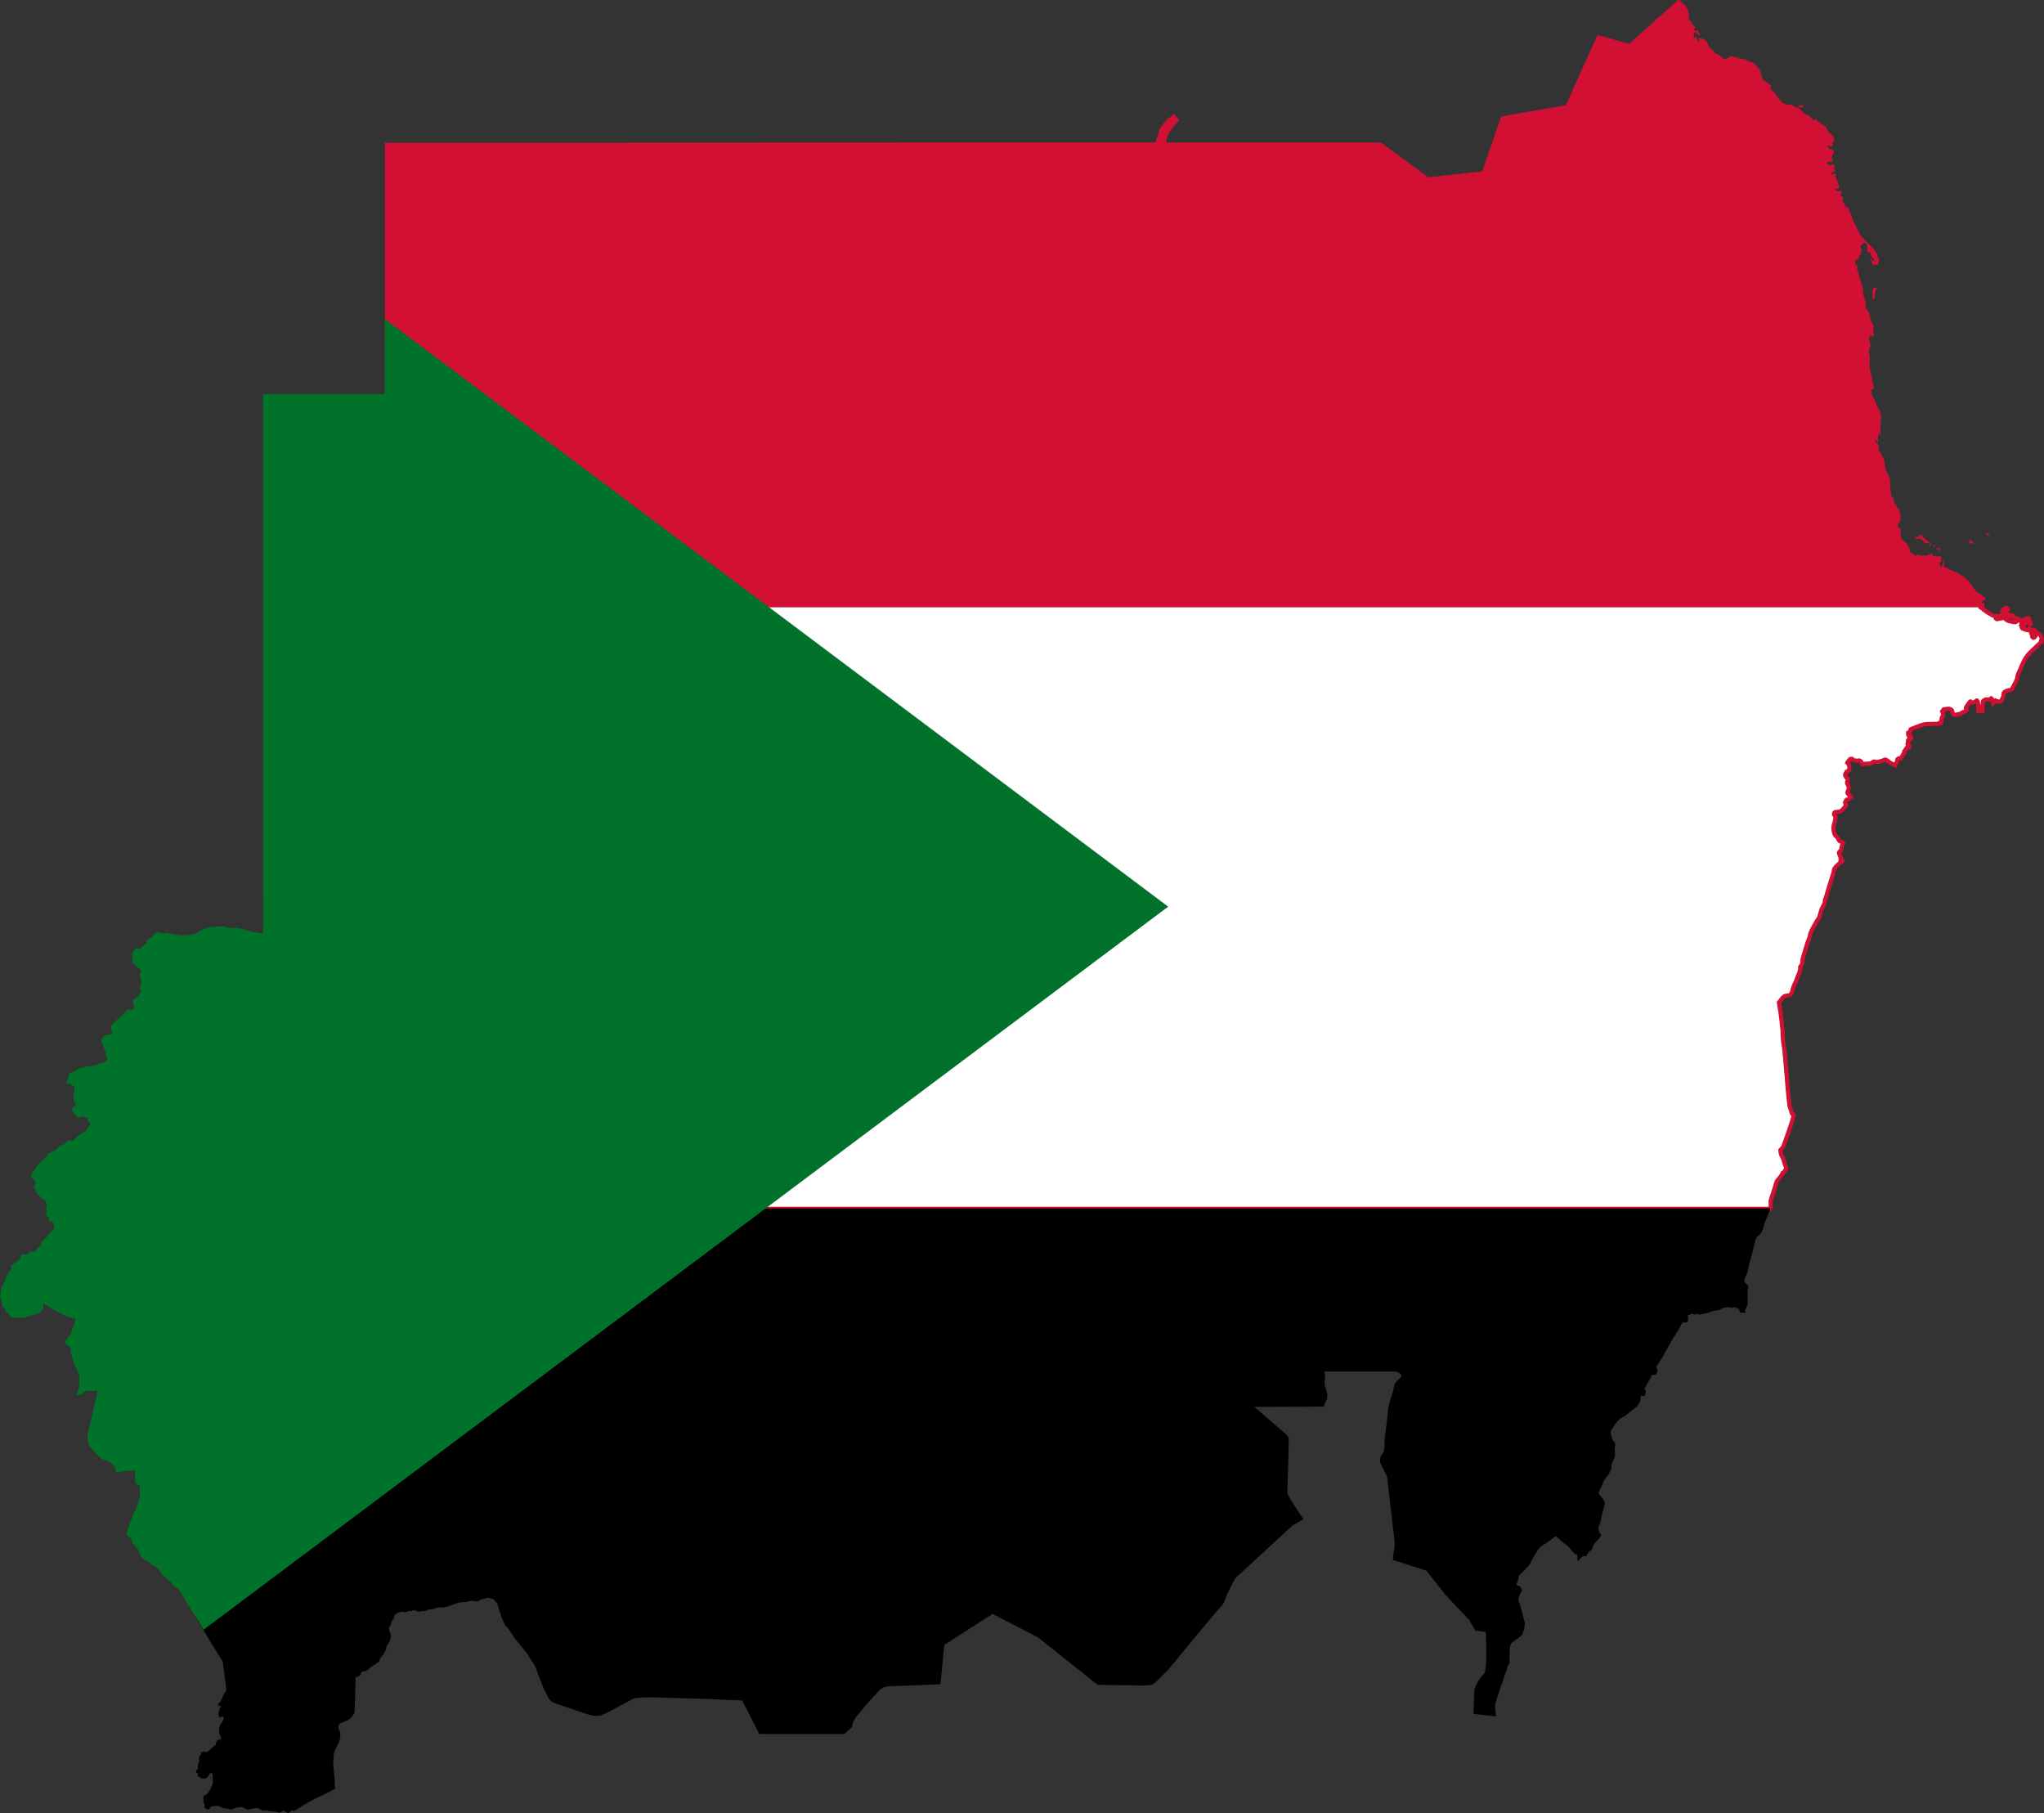 <?xml version="1.0" encoding="UTF-8" standalone="no"?> <svg xmlns:dc="http://purl.org/dc/elements/1.1/" xmlns:cc="http://creativecommons.org/ns#" xmlns:rdf="http://www.w3.org/1999/02/22-rdf-syntax-ns#" xmlns:svg="http://www.w3.org/2000/svg" xmlns="http://www.w3.org/2000/svg" xmlns:sodipodi="http://sodipodi.sourceforge.net/DTD/sodipodi-0.dtd" xmlns:inkscape="http://www.inkscape.org/namespaces/inkscape" width="981.6" height="870.621" viewBox="0 0 19.632 17.412" id="svg2" version="1.1" inkscape:version="0.91 r13725" sodipodi:docname="Flag-map_of_Sudan.svg"><rect x="0" y="0" width="19.632" height="17.412" fill="#333333" stroke="none"/><defs id="defs14"></defs><path style="fill:#ffffff;stroke:#d21034;stroke-width:0.04;stroke-miterlimit:4;stroke-dasharray:none;stroke-opacity:1" clip-path="none" d="m 6.386,5.804 0,5.804 10.614,0 c 0.004,-0.01 0.007,-0.018 0.007,-0.022 0.003,-0.017 -0.004,-0.048 0.001,-0.063 0.021,-0.059 0.038,-0.118 0.056,-0.177 0.004,-0.012 0.047,-0.049 0.058,-0.083 l 0.009,-0.003 c 0.012,-0.014 0.011,-0.022 0.026,-0.038 -0.003,-0.019 -0.011,-0.031 -0.016,-0.047 -0.004,-0.015 -0.008,-0.032 -0.014,-0.047 -0.019,-0.045 -0.021,-0.026 -0.027,-0.079 0,-0.001 0.001,-0.005 0.001,-0.006 0.006,-0.007 0.024,-0.026 0.027,-0.034 0.019,-0.048 0.099,-0.272 0.1,-0.303 l -0.015,-0.009 c -0.01,-0.021 -0.012,-0.045 -0.022,-0.067 -0.001,-0.003 -0.003,-0.005 -0.003,-0.006 -0.012,-0.099 -0.021,-0.199 -0.028,-0.298 l -0.004,-0.045 c -0.006,-0.073 -0.012,-0.145 -0.02,-0.217 -0.003,-0.026 -0.009,-0.051 -0.011,-0.075 -0.004,-0.036 -0.003,-0.073 -0.005,-0.11 l -0.001,-0.005 c -0.005,-0.02 -0.004,-0.039 -0.006,-0.059 -0.007,-0.064 -0.016,-0.125 -0.027,-0.188 l 0.032,-0.042 c 0.04,-0.052 0.083,0.009 0.1,-0.084 0.004,-0.024 0.022,-0.056 0.031,-0.078 l 0.003,-0.005 c 0.014,-0.053 0.041,-0.082 0.039,-0.134 0.006,-0.01 0.016,-0.022 0.019,-0.032 0.003,-0.009 -1.6e-4,-0.022 0.001,-0.031 0.001,-0.01 0.006,-0.025 0.009,-0.035 0.011,-0.041 0.025,-0.082 0.037,-0.123 0.006,-0.021 0.015,-0.039 0.022,-0.059 0.005,-0.015 0.006,-0.034 0.012,-0.048 0.02,-0.046 0.048,-0.095 0.075,-0.136 0.001,-0.002 0.004,-0.004 0.005,-0.005 0.009,-0.027 0.015,-0.058 0.025,-0.084 0.011,-0.03 0.033,-0.052 0.031,-0.085 -0.001,-0.01 0.012,-0.025 0.011,-0.033 0,-0.001 0.002,-0.002 0.002,-0.003 0.016,-0.057 0.033,-0.114 0.051,-0.17 l 0.019,-0.059 c 0.003,-0.01 0.002,-0.02 0.005,-0.03 0.007,-0.026 0.057,-0.066 0.077,-0.079 0.001,-0.001 0.004,-0.005 0.005,-0.006 l -0.003,-0.006 -0.015,-0.001 c 0.005,-0.033 -0.02,-0.057 -0.016,-0.074 0.001,-0.006 0.012,-0.012 0.017,-0.015 0.003,-0.012 0.014,-0.068 0.02,-0.076 l -0.005,-0.007 -0.027,-0.011 c -0.01,-0.009 -0.012,-0.021 -0.019,-0.032 -0.006,-0.012 -0.021,-0.014 -0.027,-0.03 -0.03,-0.083 -10e-5,-0.085 0.007,-0.166 0.001,-0.002 0,-0.005 0,-0.008 l -0.014,-0.017 c -0.001,-0.006 0.002,-0.022 0.009,-0.025 0.03,-0.002 0.043,-0.003 0.055,-0.009 0.012,-0.006 0.022,-0.02 0.046,-0.047 0.004,-0.005 0.009,-0.01 0.006,-0.017 -0.003,-0.002 -0.011,-0.013 -0.011,-0.016 0.003,-0.007 0.009,-0.025 0.016,-0.03 l 0.017,-0.003 c 0.004,-0.007 0.015,-0.022 0.024,-0.024 l -0.002,-0.006 c -0.009,-0.007 -0.031,-0.024 -0.032,-0.035 0.004,-0.015 0.014,-0.028 0.014,-0.043 0,-0.037 -0.03,-0.036 -0.009,-0.079 l -0.001,-0.011 c -0.047,-0.038 -0.016,-0.05 -0.011,-0.068 l 0.021,-0.012 c 0.011,-0.014 0.003,-0.044 0,-0.058 l -0.014,-0.015 c 0.007,-0.014 0.02,-0.036 0.035,-0.039 l 0.01,0.001 c 0.014,0.015 0.016,0.015 0.035,0.015 0.012,0 0.014,0.011 0.029,0 0.017,-0.001 0.029,0.016 0.034,0.032 l 0.006,0.004 c 0.027,-0.005 0.053,-0.006 0.081,-0.007 0.03,-0.035 0.036,-0.008 0.065,-0.015 0.025,-0.006 0.046,-0.013 0.069,-0.022 0.027,0.006 0.037,0.028 0.062,0.038 0.012,0.005 0.025,0.011 0.036,0.019 0.003,-0.004 0.023,-0.061 0.023,-0.063 l 0.008,-0.005 0.019,0.001 c 0.007,-0.017 0.02,-0.026 0.026,-0.044 l 0.009,-0.006 0.001,-0.002 -0.002,-0.014 c 0.01,-0.014 0.014,-0.026 0.025,-0.038 l 0.019,-0.002 0.007,-0.009 -0.001,-0.005 -0.011,-0.005 -0.007,-0.014 0.005,-0.009 -0.001,-0.014 0.004,-0.004 -0.002,-0.01 0.005,-0.006 c 0.007,-0.002 0.022,-0.005 0.026,-0.011 0.001,-0.005 -0.003,-0.014 -0.006,-0.017 l -0.021,-0.009 c -0.004,-0.007 -0.007,-0.02 -0.006,-0.027 l 0.016,0 c 0,-0.015 0.005,-0.022 0.011,-0.036 0.074,-0.028 0.1,-0.041 0.129,-0.046 0.027,-0.005 0.056,-0.004 0.132,-0.006 l 0.011,-0.007 c 0.004,0.002 0.014,0.006 0.019,0.004 0,-0.021 0.007,-0.04 0.009,-0.06 l 0.011,-0.01 c 0,-0.015 -0.002,-0.033 -0.009,-0.047 l 0.015,-0.019 c 0.009,-0.001 0.054,-0.008 0.058,-0.005 0.028,0.015 0.022,0.015 0.029,0.046 l 0.01,0.011 c 0.014,0 0.022,0.001 0.034,-0.003 l 0.003,-0.002 c 0.004,-0.001 0.016,-0.001 0.019,-0.001 l 0.007,-0.005 c 0.017,-0.011 0.027,-0.012 0.039,-0.019 0.006,-0.002 0.014,-0.01 0.02,-0.015 0.001,0 0.003,-0.001 0.003,-0.002 l -0.01,-0.017 c 0.003,-0.015 0.032,-0.05 0.041,-0.062 l 0.004,-0.001 0.014,0.01 c 0.012,0.004 0.036,-0.01 0.045,-0.019 l 0.006,0.001 c 0.012,0.014 0.01,0.081 0.011,0.098 0.014,-0.002 0.028,-0.001 0.042,0.001 0.001,-0.004 -0.005,-0.021 -0.005,-0.026 -0.003,-0.032 0.007,-0.038 0.007,-0.068 0.003,-0.005 0.02,-0.015 0.025,-0.017 l 0.042,0 0.012,-0.011 c 0.011,0.005 0.02,0.035 0.021,0.044 l 0.02,-0.022 c 0.019,0.009 0.036,0.014 0.056,0.005 0.006,-0.005 0.006,-0.013 0.007,-0.021 0.001,-0.002 0.01,-0.013 0.011,-0.02 l 0.006,-0.039 c 0.019,-0.027 0.069,-0.021 0.079,-0.035 0.005,-0.016 0.016,-0.031 0.024,-0.047 0.007,-0.014 0.017,-0.031 0.022,-0.046 0.006,-0.016 0.003,-0.026 0.012,-0.05 0.042,-0.095 0.056,-0.132 0.078,-0.164 0.024,-0.035 0.057,-0.062 0.145,-0.147 -0.005,-0.009 -0.006,-0.016 0.006,-0.024 -0.001,-0.012 -0.013,-0.041 -0.023,-0.048 -0.007,-0.006 -0.017,-0.01 -0.025,-0.017 -0.009,-0.009 -0.012,-0.019 -0.025,-0.025 l -0.002,0.003 c 0.004,0.006 0.01,0.007 0.014,0.012 0.014,0.016 0.001,0.055 -0.019,0.061 -0.004,-0.001 -0.009,-0.004 -0.011,-0.006 -0.004,-0.006 -0.003,-0.019 -0.005,-0.026 -0.003,-0.007 -0.01,-0.013 -0.01,-0.022 0.001,-0.004 0.004,-0.008 0.008,-0.01 0,-0.009 -0.014,-0.026 -0.021,-0.029 l -0.002,0.005 0.002,0.005 -0.002,0.005 c -0.01,0.009 -0.029,1.6e-4 -0.041,-0.002 -0.009,-0.004 -0.018,-0.007 -0.027,-0.012 l -0.003,-0.006 0.004,-0.005 c 0.005,0 0.01,-0.001 0.014,-0.002 l -0.001,-0.006 c -0.005,-0.009 -0.015,-0.007 -0.024,-0.011 0.011,-0.028 -0.011,-0.058 -0.041,-0.066 -0.005,0.002 -0.011,0.005 -0.014,0.011 0.005,0.001 0.009,0.003 0.012,0.005 l 0.004,0.005 0,0.007 c -0.006,0.005 -0.014,0.01 -0.022,0.01 -0.006,0 -0.063,-0.011 -0.067,-0.014 -0.014,-0.007 -0.025,-0.022 -0.041,-0.027 -0.004,-0.001 -0.056,0.011 -0.064,0.012 -0.004,-0.001 -0.008,-0.004 -0.01,-0.006 l 0.002,-0.006 c 0.011,-0.007 0.033,0.001 0.05,-0.005 0.017,-0.006 0.047,-0.031 0.029,-0.052 0,-0.004 0.003,-0.01 0.005,-0.012 0.009,-0.001 0.025,-0.004 0.03,-0.011 l 0,-0.006 c -0.005,-0.004 -0.007,-0.01 -0.012,-0.012 l -0.005,0.001 c 0.001,0.004 -2.3e-4,0.01 -0.003,0.012 -0.009,0.002 -0.028,-0.001 -0.033,0.006 -0.003,0.014 0.005,0.024 -0.001,0.036 -0.012,0.026 -0.025,0.026 -0.048,0.024 -0.005,0 -0.009,0.002 -0.014,0.002 -0.022,0.001 -0.035,-0.009 -0.051,-0.02 -0.007,-0.001 -0.062,-0.037 -0.068,-0.043 -0.005,-0.005 -0.009,-0.015 -0.011,-0.021 l -0.007,0 -0.005,0.003 -0.004,-0.003 c 0.003,-0.009 0.007,-0.015 0.014,-0.021 3e-6,-10e-5 -3e-6,-1.6e-4 0,-2.74e-4 l -12.649,0 z m 12.906,0.099 -0.006,0.002 -0.001,0.006 c 0.006,0.014 0.035,0.009 0.047,0.011 l 0.005,-0.004 c -0.004,-0.009 -0.033,-0.017 -0.042,-0.015 l -4e-5,4e-5 -0.003,-0.001 z m 0.184,0.03 c -0.006,0.002 -0.01,0.01 -0.011,0.015 -0.006,-0.001 -0.025,-0.004 -0.031,-0.001 l 0.003,0.006 c 0.021,0.012 0.012,0.007 0.021,0.028 0.005,-0.004 0.015,-0.002 0.021,-0.001 0.003,-0.001 0.006,-0.004 0.009,-0.007 l 0.005,0.004 c 0.001,0.005 0.002,0.012 0.007,0.016 l 0.005,-0.003 c -0.001,-0.007 -0.006,-0.022 -0.014,-0.026 -0.005,-0.007 0.001,-0.015 -0.007,-0.026 l -1.6e-4,-4e-5 -0.007,-0.005 z" id="rect6" inkscape:connector-curvature="0"></path><path style="fill:#d21034" clip-path="none" d="m 16.117,-6.1035161e-7 -4.3e-4,3.906259961e-5 c 4e-5,3.89546e-5 1.4e-4,1.17090802e-4 2e-4,1.56250002e-4 8e-5,-6.7573e-5 1.6e-4,-1.27740202e-4 2.34e-4,-1.9531260161e-4 z M 16.117,1.9470225e-4 C 15.96,0.14 15.804,0.281 15.648,0.422 L 15.417,0.356 c -0.025,-0.007 -0.05,-0.015 -0.074,-0.02 -0.102,0.224 -0.202,0.45 -0.303,0.674 -0.01,0.002 -0.157,0.03 -0.169,0.029 -0.003,0.004 -0.055,0.009 -0.067,0.012 -0.01,0.004 -0.022,0.004 -0.033,0.006 -0.036,0.006 -0.072,0.012 -0.107,0.019 -0.082,0.014 -0.163,0.028 -0.245,0.043 -0.03,0.083 -0.059,0.167 -0.088,0.25 l 0.004,0 -7.82e-4,0.001 -0.003,0 c -0.032,0.092 -0.063,0.184 -0.094,0.275 -0.17,0.019 -0.338,0.037 -0.508,0.056 -0.005,0 -0.011,9.164e-4 -0.015,-0.002 -0.111,-0.082 -0.222,-0.162 -0.333,-0.244 -0.04,-0.03 -0.078,-0.058 -0.119,-0.086 l -2.057,0 c -0.011,-0.042 0.037,-0.117 0.062,-0.151 0.007,-0.01 0.018,-0.016 0.027,-0.025 0.001,-0.001 0.002,-0.003 0.003,-0.004 0.005,-0.009 0.014,-0.015 0.019,-0.024 0.003,-0.004 0.004,-0.01 0.006,-0.014 0.005,-0.011 -0.012,-0.017 -0.019,-0.021 -0.006,-0.011 -0.014,-0.029 -0.026,-0.034 0,0 -0.005,0.001 -0.006,0.003 -0.007,0.007 -0.016,0.014 -0.023,0.02 -0.012,0.009 -0.04,0.021 -0.047,0.035 -0.014,0.025 -0.017,0.021 -0.031,0.038 -0.016,0.021 -0.028,0.037 -0.039,0.061 -0.001,0.004 9.44e-4,0.016 -0.002,0.021 -0.012,0.031 -0.023,0.062 -0.034,0.094 l -0.003,0 -7.395,0.003 0,1.872 3.233,2.559 12.106,0 c 0.001,-0.047 0.01,-0.031 0.039,-0.049 -0.001,-0.015 -0.057,-0.048 -0.071,-0.057 -0.053,-0.033 -0.082,-0.118 -0.141,-0.157 -0.014,-0.009 -0.056,-0.036 -0.068,-0.041 -0.047,-0.021 -0.053,-0.016 -0.101,-0.047 -0.006,-0.004 -0.014,-0.002 -0.019,-0.007 -0.003,-0.004 -0.004,-0.006 -0.006,-0.01 -0.004,-0.02 0.021,-0.026 -0.004,-0.056 l -0.007,-0.002 -0.001,0.009 c 0.001,0.006 0.007,0.008 0.009,0.015 -0.004,0.014 -0.012,0.025 -0.015,0.037 -0.003,0.002 -0.006,0.005 -0.01,0.005 -0.005,-0.005 -0.01,-0.022 -0.012,-0.029 0.003,-0.011 0.013,-0.02 0.014,-0.029 0.001,-0.009 -0.004,-0.02 0.005,-0.026 l 0,-0.005 c -0.028,-0.032 -0.06,0.012 -0.091,-0.029 0.001,-0.004 0.002,-0.01 0.001,-0.014 -0.003,0 -0.014,0.013 -0.021,0.016 -0.006,0.002 -0.013,2.84e-4 -0.021,0.002 -0.004,0.001 -0.006,0.005 -0.009,0.007 -0.007,0.004 -0.016,-0.003 -0.025,-0.003 -0.012,-0.001 -0.025,0.005 -0.036,0.003 -0.009,-0.001 -0.013,-0.009 -0.021,-0.012 -0.003,-0.001 -0.007,0 -0.01,0 -0.022,0.036 -0.043,-0.015 -0.055,-0.015 l -0.002,0.006 -0.005,0.003 -0.004,-0.004 c 0.003,-0.022 -0.025,-0.085 -0.041,-0.1 -0.019,-0.017 -0.042,-0.025 -0.052,-0.056 -0.014,-0.042 0.026,-0.063 -0.025,-0.095 -0.014,-0.041 0.018,-0.045 0.022,-0.072 0.004,-0.024 -1.4e-4,-0.068 -0.01,-0.091 -0.004,-0.01 -0.012,-0.015 -0.019,-0.023 -0.01,-0.016 -0.011,-0.033 -0.025,-0.048 l -0.007,-0.001 c -0.004,-0.005 -0.001,-0.009 -0.001,-0.014 -0.001,-0.012 -0.009,-0.023 -0.011,-0.036 -0.003,-0.002 -0.007,-0.005 -0.011,-0.005 -0.004,-0.006 -0.001,-0.021 -0.002,-0.03 -0.003,-0.016 -0.01,-0.033 -0.011,-0.05 -0.003,-0.03 0.001,-0.063 -0.005,-0.093 -0.007,-0.036 -0.022,-0.046 -0.033,-0.07 l -0.017,-0.067 c 0,-0.015 -0.003,-0.056 -0.01,-0.067 -0.009,-0.002 -0.016,-0.015 -0.015,-0.025 -0.031,-0.05 -0.035,-0.03 -0.035,-0.1 -0.004,-0.01 -0.039,-0.021 -0.036,-0.047 l 0.004,-0.003 0.006,0.003 0.001,0.006 c 0.006,0.006 0.01,0.011 0.017,0.016 l 0.005,-0.004 c 0.003,-0.007 -0.003,-0.023 0,-0.039 -0.003,-0.002 -0.004,-0.007 -0.004,-0.011 0.003,-0.004 0.005,-0.006 0.009,-0.009 0.004,-0.007 -0.001,-0.014 0.002,-0.02 l 0.006,-0.001 0.01,0.007 0.007,0 0.002,-0.006 c -0.001,-0.002 -0.006,-0.006 -0.01,-0.006 -0.004,-0.006 0.011,-0.051 -0.005,-0.083 0.003,-0.001 0.006,-0.002 0.01,-0.001 l 0.004,-0.005 c 0,-0.01 -0.009,-0.015 -0.007,-0.032 0.001,-0.019 0.013,-0.029 0.009,-0.048 -0.004,0.002 -0.006,0.005 -0.009,0.009 l -0.004,-0.005 c 0.005,-0.01 0.004,-0.015 0.002,-0.024 -0.003,-0.002 -0.005,-0.005 -0.006,-0.007 -0.001,-0.007 0.005,-0.014 0.002,-0.02 -0.015,-0.012 -0.02,-0.034 -0.033,-0.047 -0.001,-0.01 -1.2e-4,-0.019 -0.004,-0.028 -0.009,-0.02 -0.053,-0.079 -0.042,-0.098 -0.004,-0.006 -0.004,-0.014 -0.005,-0.02 0.005,-0.006 0.01,-0.011 0.017,-0.016 0.003,0.001 0.006,0.005 0.007,0.009 l 0.003,-0.005 c 0,-0.024 -0.007,-0.036 -0.014,-0.057 -0.006,-0.02 -0.001,-0.043 -0.006,-0.063 -0.007,-0.027 -0.019,-0.052 -0.022,-0.081 -0.004,-0.025 0.002,-0.052 0.002,-0.077 -0.001,-0.031 -0.009,-0.061 -0.007,-0.093 0,-0.021 0.014,-0.036 0.012,-0.057 -0.003,-0.031 -0.02,-0.037 -0.009,-0.072 0.001,-0.006 0.003,-0.012 0.006,-0.017 l 0.005,-0.002 0.007,0.001 0.004,0.003 c -0.003,0.005 -0.01,0.008 -0.015,0.01 l 0,0.006 0.006,0 c 0.01,-0.006 0.022,-0.01 0.032,-0.016 0.001,-0.007 -0.009,-0.017 -0.009,-0.028 0,-0.019 0.006,-0.037 0.005,-0.056 -0.001,-0.017 -0.017,-0.035 -0.024,-0.05 -0.012,-0.03 -0.008,-0.052 -0.015,-0.068 -0.004,-0.009 -0.02,-0.041 -0.026,-0.047 -0.005,-0.005 -0.01,-0.007 -0.014,-0.012 0.003,-0.014 0.006,-0.031 0.005,-0.044 -0.001,-0.012 -0.007,-0.019 -0.011,-0.029 -0.004,-0.01 0.004,-0.02 -0.001,-0.028 -0.003,-0.005 -0.008,-0.009 -0.01,-0.015 -0.001,-0.001 -0.009,-0.053 -0.009,-0.053 0,-0.005 0.002,-0.01 0.001,-0.015 0,-0.009 -0.006,-0.016 -0.007,-0.025 -0.001,-0.005 0.001,-0.01 0,-0.015 -0.001,-0.006 -0.006,-0.012 -0.011,-0.015 0.001,-0.006 -0.003,-0.007 -0.004,-0.011 -0.003,-0.007 0.001,-0.02 -0.001,-0.029 -0.003,-0.014 -0.014,-0.025 -0.017,-0.038 -0.003,-0.009 1.6e-4,-0.02 -0.002,-0.029 -0.001,-0.005 -0.009,-0.011 -0.012,-0.014 -0.004,-0.006 0.002,-0.027 0.001,-0.037 -0.004,-0.028 -0.034,-0.012 -0.016,-0.056 0.001,-0.005 0.002,-0.012 0.007,-0.016 0.006,-0.002 0.022,9.38e-4 0.027,0.005 l 0.004,-0.002 c -0.003,-0.005 -0.01,-0.015 -0.009,-0.021 0.003,-0.015 0.021,-0.024 0.024,-0.052 0.003,-0.028 0.014,-0.013 -0.007,-0.047 l 0,-0.008 c 0.007,-0.014 0.021,-0.02 0.03,-0.031 0.009,-0.005 0.024,0.004 0.031,0.009 0.003,0.014 0.005,0.073 0.005,0.074 0.006,0.007 0.015,0.002 0.023,0.003 0.007,0.011 0.011,0.027 0.016,0.04 0.005,0.014 0.017,0.021 0.025,0.033 0.004,0.005 0.005,0.014 0.004,0.02 -0.011,-0.005 -0.029,-0.023 -0.034,-0.034 l -0.004,0.001 c 0.003,0.015 0.017,0.056 0.026,0.069 l 0.006,0.003 c 0,-0.005 0.002,-0.01 0.009,-0.012 l 0.007,0.001 c 0.006,-0.004 0.014,-0.001 0.02,-0.001 0.016,-0.007 0.006,-0.026 0.011,-0.037 l 0.005,-0.003 0.003,-0.007 c -0.004,-0.009 -0.012,-0.011 -0.017,-0.022 -0.005,-0.011 -0.002,-0.022 -0.007,-0.032 -0.012,-0.026 -0.042,-0.058 -0.062,-0.078 -0.012,-0.012 -0.095,-0.095 -0.099,-0.103 -0.004,-0.007 -0.005,-0.016 -0.009,-0.024 -0.006,-0.015 -0.017,-0.027 -0.024,-0.042 -0.01,-0.022 -0.021,-0.044 -0.031,-0.067 -0.011,-0.024 -0.043,-0.121 -0.058,-0.135 -0.007,-0.007 -0.019,-0.004 -0.025,-0.01 -0.003,-0.006 2e-4,-0.015 -0.002,-0.021 -0.004,-0.012 -0.016,-0.019 -0.022,-0.028 -0.003,-0.009 0.004,-0.026 0.005,-0.037 -0.007,-0.007 -0.017,-0.009 -0.025,-0.019 0.003,-0.012 0.011,-0.02 0.014,-0.031 -0.003,-0.004 -0.005,-0.007 -0.007,-0.01 -0.014,-0.001 -0.05,0.004 -0.055,-0.014 l 0.002,-0.006 0.005,-0.004 c 0.007,-0.001 0.015,0.003 0.022,0.004 l 0.005,-0.003 c 0.01,-0.012 -0.016,-0.082 -0.03,-0.094 -0.005,-0.014 0.011,-0.046 -0.011,-0.051 -0.011,0 -0.02,0.012 -0.031,0.01 l -0.004,-0.005 c 0.005,-0.02 0.019,-0.02 0.036,-0.022 0.001,-0.004 -0.005,-0.052 -0.006,-0.055 0.003,-0.002 0.004,-0.009 0.003,-0.012 l -0.004,-0.003 -0.006,-0.002 c -0.019,0.005 -0.024,0.014 -0.043,0.005 l -0.001,-0.006 -0.004,-0.002 c -0.004,0.001 -0.01,0.001 -0.014,0 l -0.002,-0.005 c 0,-0.004 0.002,-0.01 0.005,-0.012 0.009,-0.004 0.027,-0.005 0.037,-0.002 0.004,-0.002 0.007,-0.005 0.011,-0.006 0.007,-0.009 0.003,-0.029 -0.006,-0.036 -0.001,-0.02 0.027,-0.04 0.02,-0.063 -0.006,-0.017 -0.051,-0.02 -0.058,-0.037 l 0,-0.008 0.004,-0.006 0.006,-0.001 c 0.006,0.001 0.011,0.006 0.016,0.01 0.01,0.004 0.016,-0.004 0.021,-0.011 0,-0.007 0.002,-0.018 -0.002,-0.022 l 0.004,-0.009 -0.006,0 c 0.006,-0.006 0.014,-0.005 0.02,-0.012 0,-0.011 -1.2e-4,-0.022 -0.005,-0.033 -0.01,-0.025 -0.027,-0.03 -0.043,-0.048 -0.01,-0.011 -0.021,-0.032 -0.028,-0.046 -0.004,-0.006 -0.01,-0.018 -0.017,-0.023 -0.012,-0.009 -0.031,-0.009 -0.043,-0.02 -0.001,-0.005 -0.002,-0.012 -0.007,-0.016 l -0.016,0 -0.005,-0.004 c -0.001,-0.009 -0.006,-0.015 -0.01,-0.022 l -0.006,0 c -0.004,0.002 -0.007,0.007 -0.007,0.011 l -0.005,0.003 -0.007,-0.001 c -0.004,-0.004 -0.008,-0.01 -0.01,-0.015 -0.004,-0.002 -0.007,-0.004 -0.012,-0.005 -0.006,-0.005 -0.007,-0.014 -0.012,-0.02 -0.007,-0.007 -0.037,-0.012 -0.051,-0.021 -0.021,-0.014 -0.029,-0.032 -0.041,-0.043 -0.009,-0.007 -0.016,-0.011 -0.024,-0.02 -0.009,-0.004 -0.016,0.001 -0.031,-0.005 -0.011,-0.005 -0.021,-0.017 -0.032,-0.02 -0.021,-0.005 -0.044,-3.042e-4 -0.065,-0.008 -0.036,-0.012 -0.078,-0.085 -0.102,-0.116 -0.007,-0.01 -0.036,-0.026 -0.037,-0.031 0.001,-0.009 0.01,-0.011 0.01,-0.024 -0.017,-0.03 -0.067,-0.043 -0.081,-0.066 -0.012,-0.021 -0.021,-0.085 -0.035,-0.101 -0.004,-0.005 -0.011,-0.007 -0.015,-0.011 -0.003,-0.002 -0.003,-0.007 -0.005,-0.011 0,-0.001 -0.038,-0.036 -0.039,-0.037 -0.017,-0.007 -0.036,-0.01 -0.053,-0.019 -0.01,-0.005 -0.019,-0.011 -0.03,-0.015 -0.016,-0.005 -0.033,-0.002 -0.05,-0.006 -0.021,-0.006 -0.049,-0.019 -0.072,-0.019 -0.022,0 -0.043,0.026 -0.066,0.025 -0.03,-0.002 -0.038,-0.048 -0.081,-0.05 -0.009,-0.002 -0.016,-0.017 -0.022,-0.025 -0.011,-0.012 -0.029,-0.02 -0.034,-0.026 -0.036,-0.045 -0.02,-0.088 -0.093,-0.096 -0.007,-0.001 -0.014,-0.004 -0.021,-0.002 l -0.002,0.005 c 0.005,0.007 0.011,0.01 0.014,0.02 l -0.005,0.003 -0.007,-0.001 c -0.009,-0.005 -0.016,-0.027 -0.021,-0.037 -0.003,-0.002 -0.009,-0.002 -0.011,-0.002 -0.003,0.002 -0.006,0.005 -0.01,0.007 -0.001,-0.001 -0.002,-0.004 -0.005,-0.006 -0.001,-0.01 0.002,-0.041 0.01,-0.048 0.014,0 0.027,0.026 0.042,0.032 l 0.007,0 0.003,-0.006 c -0.006,-0.014 -0.02,-0.028 -0.019,-0.046 l -0.006,0 -0.004,0.005 -0.001,0.007 -0.005,0.004 c -0.006,-0.002 -0.007,-0.009 -0.011,-0.014 -0.004,-0.002 -0.009,-0.003 -0.014,-0.003 l -0.001,-0.006 c 0.003,-0.005 0.009,-0.01 0.015,-0.011 l 0.003,-0.005 c -0.001,-0.004 -0.032,-0.029 -0.042,-0.048 -0.003,-0.006 -0.005,-0.026 -0.009,-0.028 -0.004,0.001 -0.007,0.004 -0.01,0.006 l -0.007,-0.003 c -0.004,-0.014 0.002,-0.023 0.005,-0.036 0.004,-0.019 -0.015,-0.07 -0.023,-0.088 -0.004,-0.011 -0.054,-0.053 -0.077,-0.071 z M 17.285,1.01 l -0.005,0.004 -0.003,0.006 0.001,0.006 0.005,0.004 c 0.007,-9.224e-4 0.016,-0.002 0.023,3.516e-4 0.002,7.35e-4 0.005,0.002 0.007,0.003 l 0.006,-0.001 8e-5,0 c 0.009,-0.024 -0.021,-0.022 -0.035,-0.022 z m 0.716,1.746 c -0.011,0.002 -0.009,0.016 -0.01,0.024 -0.001,0.004 -0.004,0.009 -0.005,0.012 -0.004,0.017 0.001,0.035 0.001,0.052 0,0.009 -0.006,0.022 -0.001,0.03 l 0.006,0.002 0.005,-0.002 c 0.017,-0.031 0.01,-0.074 0.02,-0.092 l 0.009,-0.007 0.001,-0.006 c -0.003,-0.004 -0.006,-0.006 -0.01,-0.007 l -0.007,0.001 -4e-5,0 -0.009,-0.006 z m 1.117,1.912 -0.006,0.001 -0.003,0.006 0.004,0.006 0.006,-0.001 0.003,-0.007 -0.004,-0.005 z m -0.027,0.452 -0.01,0.001 -0.004,0.005 c 0.001,0.004 0.003,0.009 0.004,0.012 0.003,0.001 0.022,0.004 0.027,0.005 l 0,-0.007 c -0.005,-0.006 -0.012,-0.011 -0.017,-0.016 z m -0.651,0.015 -0.005,0.004 c -0.01,0.031 -0.026,0.011 -0.038,0.016 -0.001,0.007 0.005,0.014 0.011,0.019 0.007,0.002 0.024,-0.005 0.035,-0.002 0.022,0.005 0.029,0.032 0.048,0.042 0.014,0.007 0.042,-0.007 0.048,0.012 l -0.001,0.006 c -0.003,0.002 -0.006,0.007 -0.006,0.011 l 0.006,0 c 0.005,-0.004 0.009,-0.009 0.012,-0.012 l 0.001,-0.006 c -0.001,-0.001 -0.072,-0.052 -0.09,-0.085 -0.006,-0.001 -0.014,-0.002 -0.021,-0.004 z m 0.483,0.05 c -0.006,0.002 -0.01,0.017 -0.011,0.024 0.001,0.004 0.003,0.007 0.005,0.011 l 0.006,0 0.004,-0.005 c 0.007,0.001 0.016,0.004 0.024,0.004 l 0.003,-0.005 -4e-5,-4e-5 c -0.004,-0.021 -0.017,-0.016 -0.024,-0.026 l -0.006,-0.003 z m -0.352,0.045 -0.003,0.002 0.004,0.004 c -0.001,0.005 -0.001,0.009 -0.003,0.014 l 0.005,0.004 0.005,-0.004 0.003,-0.006 c -0.002,-0.005 -0.006,-0.011 -0.011,-0.014 l -4e-5,0 z m 0.029,0.031 c -0.002,-1e-4 -0.004,2.02e-4 -0.006,0.001 l 0.001,0.005 c 0,0 0.036,0.017 0.041,0.02 l 0.001,-0.006 c -0.005,-0.006 -0.007,-0.015 -0.015,-0.019 l -0.003,0.005 c -0.006,-0.002 -0.013,-0.006 -0.019,-0.006 z" id="rect4" inkscape:connector-curvature="0"></path><path style="fill:#000000" clip-path="none" d="m 7.06,11.608 -5.162,3.948 c 0.016,0.027 0.032,0.055 0.047,0.081 0.045,0.077 0.091,0.154 0.138,0.229 0.016,0.027 0.046,0.066 0.057,0.093 0.002,0.006 0.021,0.16 0.022,0.166 0,0.001 0.015,0.099 0.012,0.104 -0.006,0.017 -0.017,0.03 -0.026,0.045 -0.002,0.002 -0.005,0.003 -0.009,0.013 -0.001,0.003 -0.003,0.018 -0.004,0.021 -0.004,0.01 -0.015,0.016 -0.017,0.034 l -0.021,0.016 -0.005,0.02 0.029,0.002 0.003,0.005 c -0.014,0.011 -0.03,0.071 -0.025,0.082 l 0.011,0.029 c 0.006,-0.007 0.023,-0.02 0.033,-0.011 l 0.005,0.019 c -0.006,0.02 -0.012,0.04 -0.031,0.053 l -0.005,0.016 c -0.006,0.026 -0.011,0.054 -0.003,0.081 0.006,0.02 0.022,0.027 0.01,0.05 l -0.022,0.002 c -0.01,0.007 -0.019,0.02 -0.024,0.031 l -0.001,0.019 c -0.03,0.019 -0.05,0.043 -0.077,0.064 -0.017,0.014 -0.034,-0.006 -0.042,-0.002 l -0.005,0.007 -0.016,0.001 -0.002,0.027 -0.016,0.01 c -0.002,0.016 -0.006,0.027 -0.002,0.042 0.001,0.004 0.002,0.012 0.001,0.016 -0.002,0.006 -0.009,0.014 -0.011,0.021 -0.005,0.012 6e-5,0.025 -0.001,0.037 -0.001,0.009 -0.018,0.021 -0.02,0.034 l 0.003,0.008 0.015,0.007 c 0.002,0.005 0.001,0.02 0,0.025 l 0.002,0.004 c 0,0 0.024,0.011 0.028,0.014 0.024,0.016 0.02,0.006 0.05,0.007 0.016,-0.016 0.031,-0.036 0.044,-0.055 l 0.009,0.001 0.011,0.012 c 0.002,0.016 -0.001,0.027 -0.001,0.043 0,0.003 0.002,0.009 0.002,0.012 0.004,0.031 -0.006,0.054 -0.021,0.082 0,0.001 -0.005,0.014 -0.006,0.015 -0.006,0.01 -0.022,0.036 -0.032,0.042 -0.009,0.006 -0.019,0.006 -0.027,0.014 -0.012,0.02 -0.002,0.022 -0.002,0.039 0,0.007 -0.003,0.029 -0.003,0.03 l 0.012,0.011 0,0.038 c 0.01,0.006 0.031,0.014 0.043,0.014 0.005,-0.009 0.015,-0.025 0.024,-0.03 0.016,-0.003 0.057,-0.009 0.071,-0.002 0.033,0.016 0.043,0.021 0.081,0.024 0.01,0 0.035,0.01 0.038,0.009 l 0.052,-0.02 c 0.011,-0.005 0.03,0.005 0.041,-0.005 0.022,0.004 0.042,0.015 0.064,0.025 0.014,-0.001 0.027,-0.006 0.041,-0.009 0.025,-0.005 0.046,-0.01 0.07,-0.001 0.01,0.004 0.02,0.016 0.031,0.02 0.009,0.004 0.02,-0.002 0.029,-0.003 0.021,-0.001 0.038,0.01 0.058,0.009 0.021,0 0.054,0.007 0.074,0.014 0.01,-0.001 0.03,-0.014 0.038,-0.019 0.022,0.003 0.037,0.022 0.048,0.023 l 0.001,0 c 0.006,-0.003 0.022,-0.013 0.022,-0.02 0.006,-0.006 0.023,-0.012 0.032,0 0,0 0.173,-0.109 0.223,-0.128 0.05,-0.019 0.173,-0.087 0.173,-0.087 0,0 -0.006,-0.074 -0.006,-0.099 0,-0.025 -0.012,-0.099 -0.012,-0.13 0,-0.031 -1e-6,-0.099 0.012,-0.13 0.012,-0.031 0.043,-0.08 0.05,-0.111 0.006,-0.031 0.012,-0.062 -0.006,-0.093 -0.019,-0.031 0.006,-0.062 0.006,-0.062 0,0 0.068,-0.025 0.093,-0.043 0.025,-0.019 0.05,-0.062 0.05,-0.062 l 0.01,-0.337 -0.01,-0.004 0,-0.002 0.01,0.004 c 0.011,-0.003 0.022,-0.006 0.032,-0.012 0.02,-0.014 0.016,-0.026 0.027,-0.041 0.027,-0.009 0.04,-0.003 0.067,-0.028 0.021,-0.019 0.036,-0.03 0.062,-0.044 0.058,-0.035 0.031,-0.043 0.06,-0.073 0.052,-0.054 0.041,-0.098 0.058,-0.115 0.017,-0.02 0.021,-0.036 0.03,-0.061 0.015,-0.041 -0.032,-0.084 -0.011,-0.111 l 0.005,-0.007 c 0.014,-0.02 0.01,-0.041 0.025,-0.06 0.016,-0.02 0.014,-0.033 0.024,-0.052 0.001,-0.004 0.046,-0.025 0.059,-0.026 0.032,-0.001 0.04,0.013 0.077,-0.01 0.019,0.007 0.028,0.005 0.044,-0.007 0.007,0 0.017,0.005 0.025,0.009 0.031,0.014 0.03,0.006 0.055,-0.001 0.001,0 0.001,0.001 0.002,0.001 0.036,0.01 0.039,-0.014 0.07,-0.014 0.046,0 0.052,-0.021 0.102,-0.019 0.088,0.005 0.149,-0.056 0.228,-0.051 0.025,0.001 0.046,-0.01 0.069,-0.012 0.048,-0.004 0.044,0.021 0.095,-0.015 0.021,-0.005 0.044,-0.008 0.065,-0.016 0.012,0.001 0.057,0.012 0.064,0.025 0.009,0.014 0.017,0.022 0.025,0.028 0,0 0.05,0.185 0.087,0.222 0.037,0.037 0.068,0.099 0.099,0.136 0.031,0.037 0.105,0.13 0.105,0.13 l 0.074,0.118 c 0,0 0.062,0.173 0.093,0.235 0.031,0.062 0.043,0.099 0.093,0.118 0.05,0.019 0.242,0.081 0.291,0.099 0.05,0.019 0.111,0.031 0.155,0.019 0.043,-0.012 0.285,-0.149 0.316,-0.161 0.031,-0.012 0.118,-0.012 0.186,-0.012 0.068,0 0.359,0.012 0.409,0.012 0.049,0 0.431,0.018 0.445,0.018 l 0.01,0.019 0.155,0.303 0.817,0 0.074,-0.068 c 0,0 -4.4e-6,-0.043 0.037,-0.093 0.024,-0.032 0.102,-0.125 0.164,-0.192 l 0,-0.009 0.001,-0.001 0,0.008 c 0.037,-0.041 0.068,-0.072 0.077,-0.079 0.009,-0.006 0.018,-0.011 0.028,-0.015 0.019,-0.007 0.041,-0.01 0.065,-0.01 0.037,0 0.477,-0.019 0.477,-0.019 l 0.037,-0.378 0.464,-0.297 0.433,0.223 0.576,0.458 c 0,0 0.396,0.006 0.452,0.006 0.056,0 0.08,-0.006 0.111,-0.037 l 0.118,-0.118 c 0,0 0.471,-0.576 0.502,-0.601 0.031,-0.025 0.043,-0.08 0.056,-0.111 0.012,-0.031 0.081,-0.161 0.081,-0.161 l 0.551,-0.508 0.105,-0.062 c 0,0 -0.155,-0.223 -0.155,-0.254 0,-0.031 0.019,-0.502 0.012,-0.526 -0.006,-0.025 -0.056,-0.062 -0.056,-0.062 l -0.272,-0.235 0.669,-0.003 c 0,-0.016 0.017,-0.057 0.03,-0.075 0.001,-0.053 0.005,-0.045 -0.014,-0.099 -0.027,-0.078 0.006,-0.098 -0.012,-0.162 l 0.021,-0.001 0.656,0 c 0.025,0 0.093,0.032 0.043,0.069 -0.05,0.037 -0.05,0.068 -0.056,0.099 -0.006,0.031 -0.056,0.167 -0.056,0.223 0,0.056 -0.031,0.241 -0.031,0.272 0,0.031 0.006,0.105 -0.025,0.136 -0.031,0.031 -0.012,0.087 -0.012,0.087 l 0.062,0.124 0.074,0.644 c 0,0 -0.006,0.062 -0.012,0.093 -0.006,0.031 -0.006,0.062 -0.006,0.062 l 0.322,0.105 0.186,0.235 0.223,0.235 0.062,0.105 0.099,0.012 c 0,0 0.019,0.372 -0.019,0.403 -0.037,0.031 -0.093,0.13 -0.093,0.167 0,0.037 -0.006,0.217 -0.006,0.217 l 0.216,0.024 c -0.005,-0.045 -0.012,-0.108 -0.007,-0.127 0.011,-0.037 0.025,-0.072 0.037,-0.108 0.006,-0.017 0.01,-0.037 0.016,-0.055 0.003,-0.006 0.006,-0.011 0.009,-0.017 0.006,-0.016 0.01,-0.035 0.015,-0.051 0.01,-0.031 0.024,-0.061 0.034,-0.092 0.004,-0.011 0.004,-0.023 0.009,-0.034 0.005,-0.01 0.013,-0.019 0.016,-0.029 0.005,-0.011 0.001,-0.028 0,-0.041 l 0,-0.004 c 0.004,-0.042 -0.009,-0.129 0.032,-0.157 0.014,-0.011 0.087,-0.057 0.094,-0.076 0.003,-0.006 0.001,-0.015 0.004,-0.02 0.015,-0.031 0.011,-0.023 0.014,-0.052 0,-0.005 0.005,-0.03 0.005,-0.032 -0.001,-0.015 -0.01,-0.035 -0.014,-0.05 -0.014,-0.051 -0.025,-0.104 -0.042,-0.154 -0.001,-0.003 -0.007,-0.017 -0.007,-0.02 -0.001,-0.022 0.017,-0.07 0.033,-0.084 l 0.001,-0.012 c -0.006,-0.012 -0.012,-0.025 -0.02,-0.036 -0.004,-0.003 -0.018,-0.004 -0.022,-0.004 l -0.009,-0.011 c -0.003,-0.015 0.011,-0.028 0.014,-0.043 0.01,-0.061 0.004,-0.037 0.045,-0.079 l 0.061,-0.063 c 0.001,-0.001 0.032,-0.063 0.034,-0.065 0.012,-0.024 0.031,-0.046 0.043,-0.072 0.016,-0.031 0.046,-0.052 0.075,-0.069 0.037,-0.022 0.068,-0.047 0.103,-0.074 0.006,0.003 0.011,0.007 0.016,0.011 0.021,0.019 0.041,0.04 0.063,0.057 0.01,0.009 0.024,0.013 0.035,0.023 0.017,0.016 0.062,0.079 0.074,0.084 l 0.016,-0.001 c 0.01,0.017 0.002,0.037 0.003,0.056 0.003,0.003 0.007,0.007 0.011,0.007 0.056,-0.074 0.062,-0.032 0.079,-0.047 0.009,-0.038 0.052,-0.056 0.057,-0.077 0.001,-0.003 0.005,-0.021 0.006,-0.024 0.012,-0.025 0.079,-0.079 0.077,-0.103 -0.004,-0.004 -0.019,-0.021 -0.02,-0.026 l 0.002,-0.015 -0.01,-0.004 c -0.001,-0.005 -0.001,-0.015 0,-0.02 0.003,-0.006 0.022,-0.059 0.022,-0.062 0.007,-0.054 0.028,-0.105 0.037,-0.16 0.003,-0.001 0.005,-0.008 0.005,-0.011 -0.009,-0.052 -0.048,-0.066 -0.062,-0.105 -0.001,-0.004 0.046,-0.085 0.048,-0.111 l 0.005,-0.004 0,-0.004 c 0.014,-0.019 0.035,-0.041 0.045,-0.06 0.009,-0.016 0.02,-0.035 0.026,-0.051 0.004,-0.011 -0.003,-0.029 0.001,-0.042 0.009,-0.03 0.031,-0.057 0.034,-0.089 0.001,-0.02 -0.004,-0.041 -0.003,-0.061 0.003,-0.032 0.011,-0.034 -0.002,-0.065 -0.017,-0.007 -0.024,-0.036 -0.029,-0.052 -0.004,-0.015 -0.01,-0.037 -0.007,-0.05 0.004,-0.016 0.054,-0.088 0.064,-0.098 0.014,-0.014 0.031,-0.026 0.047,-0.037 0.007,-0.005 0.014,-0.006 0.022,-0.009 0.003,-0.004 0.085,-0.069 0.09,-0.074 0.006,-0.006 0.019,-0.012 0.027,-0.02 0.012,-0.011 0.018,-0.027 0.027,-0.041 0.007,-0.012 0.01,-0.043 0.01,-0.057 l 0.004,-0.005 0.024,0.002 c 0.016,-0.003 0.028,-0.042 0.019,-0.056 l -0.01,-0.012 c 0.022,-0.046 0.047,-0.088 0.073,-0.133 0.007,-0.004 0.021,-0.004 0.029,-0.002 0.027,-0.019 0.031,-0.045 0.01,-0.074 0.003,-0.006 0.006,-0.011 0.01,-0.017 0.028,-0.04 0.053,-0.086 0.077,-0.128 0.015,-0.028 0.034,-0.054 0.048,-0.084 0.017,-0.035 0.035,-0.061 0.056,-0.093 0.02,-0.028 0.041,-0.073 0.06,-0.105 0,-0.001 0.002,-0.003 0.004,-0.003 0.01,0.001 0.035,0.002 0.043,-0.004 0.014,-0.02 0.011,-0.038 0.006,-0.061 l 0.003,-0.004 c 0.012,-0.003 0.018,-0.005 0.027,-0.014 0.02,-0.006 0.02,0.019 0.06,-0.001 l 0.024,0.011 c 0.007,-0.003 0.017,-0.008 0.026,-0.009 0.014,-0.001 0.028,-0.003 0.041,-0.006 0.017,-0.005 0.035,-0.016 0.052,-0.02 0.021,-0.004 0.059,-0.008 0.078,-0.016 0.011,-0.005 0.028,-0.015 0.039,-0.017 0.012,-0.003 0.033,-0.009 0.046,-0.006 0.033,0.006 0.017,0.012 0.053,0.001 0.001,0 0.01,0.001 0.011,0.001 0.007,0.009 0.027,0.009 0.037,0.025 -0.003,0.007 -9.44e-4,0.017 0.002,0.024 0.01,0.005 0.035,1.6e-4 0.051,0.004 0.006,-0.009 -1.2e-4,-0.014 0.001,-0.021 0.001,-0.02 0.013,-0.033 0.021,-0.052 0.007,-0.017 2.44e-4,-0.118 0.003,-0.142 0,-0.011 0.009,-0.024 0.006,-0.036 -0.003,-0.012 -0.025,-0.035 -0.034,-0.043 -0.001,-0.001 -0.003,-0.007 -0.005,-0.009 0.001,-0.031 0.025,-0.066 0.034,-0.096 0,-0.001 0.001,-0.004 0.001,-0.005 0.006,-0.057 0.034,-0.128 0.045,-0.186 l 0.002,-0.007 c 0.006,-0.022 0.029,-0.116 0.036,-0.13 0.061,-0.042 0.055,-0.068 0.081,-0.144 0.011,-0.03 0.041,-0.097 0.056,-0.133 l -9.941,0 z" id="rect8" inkscape:connector-curvature="0"></path><path style="fill:#007229" clip-path="none" d="m 3.696,3.063 0,0.72 -1.17,0 0,0.603 0,3.133 0,1.044 c 0,0.133 0.002,0.264 0.001,0.396 -0.014,0.004 -0.031,0.002 -0.044,0.001 -0.001,-0.001 -0.002,-0.002 -0.003,-0.002 -0.022,-0.005 -0.047,-0.008 -0.068,-0.014 -0.038,-0.01 -0.075,-0.022 -0.114,-0.031 -0.019,-0.004 -0.057,-0.001 -0.075,-0.001 -0.021,0 -0.044,-0.009 -0.064,-0.012 -0.009,-0.001 -0.019,-0.005 -0.029,-0.005 -0.064,0.004 -0.12,0.005 -0.181,0.029 -0.033,0.012 -0.072,0.047 -0.106,0.05 -0.03,0.002 -0.066,0.011 -0.097,0.009 -0.021,-0.001 -0.115,-0.02 -0.125,-0.017 -0.002,-0.004 -0.01,-0.01 -0.014,-0.01 -0.01,0.005 -0.046,0.008 -0.053,0.004 -0.019,-0.009 -0.035,-0.011 -0.056,-0.006 -0.031,0.022 -0.028,0.052 -0.075,0.063 -0.011,0.006 -0.012,0.046 -0.037,0.055 l -0.001,0.003 -0.003,0 c -0.007,0.01 -0.019,0.022 -0.03,0.03 -0.028,0.016 -0.034,-0.016 -0.064,0.022 -0.006,0.009 -0.013,0.015 -0.016,0.025 -0.004,0.01 -0.005,0.027 0.002,0.036 -0.006,0.027 -0.011,0.034 0.002,0.06 0.001,0 0.058,0.052 0.068,0.06 0.019,0.031 0.002,0.028 0.002,0.054 0.002,0.067 0.01,0.038 0.016,0.074 -0.004,0.021 -0.025,0.036 -0.02,0.06 0.004,0.004 0.012,0.022 0.015,0.027 -0.001,0.007 -0.011,0.011 -0.015,0.019 -0.005,0.007 -0.007,0.024 -0.014,0.03 -0.005,0.004 -0.009,0.004 -0.012,0.006 -0.01,0.006 -0.045,0.024 -0.04,0.041 0.006,0.02 0.011,0.035 0.01,0.056 0,0.001 0.001,0.004 0.001,0.005 l -0.022,0.017 c -0.01,0.002 -0.022,-0.005 -0.033,-0.001 -0.038,0.014 -0.032,0.037 -0.064,0.06 -0.001,0.001 -0.003,-6e-5 -0.004,0.001 -0.014,0.01 -0.088,0.075 -0.095,0.095 -0.005,0.012 -0.003,0.021 -0.004,0.034 l 0.004,0.001 c 0.004,0.011 0.012,0.027 0.005,0.039 -0.005,0.007 -0.014,0.004 -0.019,0.01 -0.036,-0.009 -0.074,0.02 -0.082,0.056 0.024,0.062 0.046,0.124 0.058,0.19 l -0.004,0.006 -0.117,0.043 c -0.015,0.005 -0.189,0.018 -0.193,0.064 l -0.005,-0.007 -0.005,0 c -0.024,0.021 -0.028,0.005 -0.037,0.011 -0.01,0.037 -0.021,0.072 -0.031,0.108 l 0.004,0.002 0.016,-0.005 c 0.019,0.004 0.039,0.02 0.054,0.031 0,0.001 0.003,0.011 0.003,0.012 -0.009,0.052 -0.01,0.074 -0.007,0.128 0.004,0.004 0.007,0.008 0.014,0.01 l 0.007,0.033 -0.002,0.006 c -0.046,0.005 -0.042,0.04 -0.016,0.068 l 0.039,0.042 c 0.056,-0.011 0.005,-0.028 0.093,0.003 l -0.005,0.025 0.029,0.029 c 0,0.01 -0.04,0.064 -0.05,0.079 -0.048,-0.001 -0.102,0.083 -0.128,0.083 l -0.04,0 c -0.006,0.009 -0.03,0.036 -0.039,0.039 -0.011,-0.001 -0.036,0.006 -0.044,0.016 -0.01,0.01 -0.023,0.027 -0.034,0.036 -0.019,0.014 -0.051,0.02 -0.07,0.034 -0.002,0.003 -0.021,0.033 -0.026,0.038 -0.032,0.032 -0.078,0.068 -0.098,0.11 l -0.005,0.002 c -0.007,0.01 -0.041,0.057 -0.037,0.068 0.006,0.01 0.014,0.02 0.022,0.028 l 0.005,0.001 0.011,0.012 c 0.001,0.004 0.001,0.009 0,0.012 l 0.006,0.007 c -0.001,0.015 -0.01,0.024 -0.015,0.037 0.004,0.021 0.006,0.025 0.022,0.038 0.002,0.012 0.007,0.036 0.019,0.045 0.004,0.001 0.009,0.001 0.011,-0.001 l 0.007,0.021 c 0.002,0.004 0.016,0.014 0.016,0.014 0.014,0.003 0.03,0.016 0.038,0.026 0,0.009 0.008,0.013 0.01,0.021 0.006,0.021 -0.014,0.047 0,0.073 l -0.006,0.021 c 0.005,0.007 0.001,0.022 0.009,0.028 0.009,0.001 0.013,0.004 0.016,0.012 -0.001,0.014 6.4e-5,0.024 0.011,0.034 0.017,0 0.024,0.009 0.036,0.021 0,0.003 0.003,0.008 0.005,0.01 l 0.001,0.038 c -0.021,0.015 -0.029,0.036 -0.047,0.053 l 0,0.003 c -0.016,0.005 -0.02,0.02 -0.026,0.033 l -0.012,0.005 c -0.006,0.009 -0.021,0.027 -0.031,0.031 -0.007,0.019 -0.02,0.058 -0.045,0.063 l -0.01,0.025 c -0.007,0.02 -0.052,0.011 -0.065,0.015 l -0.005,0.004 c -0.001,0.003 -0.005,0.014 -0.009,0.016 -0.011,-0.001 -0.02,0.006 -0.03,0.006 -0.007,0 -0.032,-0.004 -0.038,0.002 -0.011,0.007 -0.001,0.032 -0.012,0.041 -0.017,0.004 -0.035,0.022 -0.044,0.036 l -0.021,0.006 c -0.005,0.011 -0.012,0.022 -0.025,0.026 l 0.001,0.006 0.007,0.007 c -0.006,0.01 0.001,0.021 -0.009,0.032 l -0.016,0.009 c -0.027,0.041 -0.023,0.066 -0.038,0.094 -0.009,0.016 -0.021,0.033 -0.03,0.051 l -0.004,0.012 c -0.002,0.028 -0.004,0.047 -0.012,0.075 -0.002,0.036 0.032,0.053 0.021,0.091 0.007,0.027 0.028,0.017 0.034,0.057 0.024,0.015 0.038,0.035 0.055,0.057 0,0.001 0.006,0.005 0.007,0.005 0.035,-0.012 0.073,0.003 0.108,-0.002 l 0.058,-0.017 c 0.041,-0.011 0.109,-0.026 0.131,-0.067 l 0.004,-0.052 c 0.015,0.007 0.092,0.058 0.103,0.06 l 0.002,0.004 c 0.066,0.033 0.121,0.064 0.192,0.079 l 0.009,0.009 c 0.005,0.007 -0.044,0.141 -0.053,0.155 -0.011,0.005 -0.067,0.074 -0.041,0.087 0.022,-0.003 0.036,0.028 0.051,0.043 0.01,0.016 -0.014,0.027 0.005,0.047 -0.002,0.016 0.016,0.057 0.02,0.072 0.001,0.004 3.222e-4,0.016 0.002,0.02 0.005,0.012 0.025,0.057 0.037,0.063 -0.001,0.019 0.009,0.027 0.012,0.044 0.006,0.028 0.006,0.051 0.005,0.081 -0.001,0.014 -0.009,0.029 -0.002,0.042 -0.009,0.012 -0.014,0.045 -0.02,0.061 l -0.016,0.004 c 0.047,0.033 0.077,-0.037 0.118,-0.033 0.006,0.006 0.027,0.002 0.034,-0.003 l 0.028,0.006 0.029,-0.009 0.003,0.002 c 0.006,0.017 -0.087,0.37 -0.095,0.433 l -0.002,0.003 c -0.002,0.009 0.011,0.077 0.014,0.089 0.002,0.009 0.111,0.127 0.113,0.127 0.019,0.01 0.041,0.017 0.06,0.027 0.035,0.017 0.042,0.016 0.069,0.045 0.006,0.006 0.012,0.014 0.017,0.021 l 0.001,0.042 c 0.021,-0.004 0.163,-0.024 0.183,-0.017 0.002,0.037 1.7e-4,0.091 0.01,0.126 l 0.012,0.002 0.002,0.004 0.02,0.012 c 0.004,0.038 0.003,0.078 0.005,0.116 0,0.004 -0.045,0.124 -0.048,0.131 l -0.009,0.004 c -0.019,0.054 -0.037,0.106 -0.058,0.159 -0.004,0.007 -0.011,0.037 -0.014,0.046 0.012,0.05 0.035,0.041 0.051,0.065 l 0.001,0.02 c 0.012,0.015 0.062,0.075 0.064,0.082 0.005,0.012 0.021,0.067 0.036,0.074 0.026,0.015 0.051,0.027 0.073,0.045 0,0.001 0.003,0.001 0.004,0.001 0.01,0.025 0.066,0.04 0.074,0.053 0.007,0.012 0.046,0.077 0.063,0.075 0.038,0.057 0.032,0.027 0.058,0.055 0.009,0.01 0.016,0.027 0.026,0.038 0.009,0.009 0.039,0.016 0.045,0.024 0.017,0.019 0.08,0.13 0.095,0.156 0.015,0.026 0.035,0.053 0.051,0.078 0.031,0.046 0.059,0.098 0.088,0.146 0.003,0.006 0.007,0.011 0.01,0.017 L 11.22,8.706 3.696,3.063 Z" id="polygon10" inkscape:connector-curvature="0"></path></svg> 